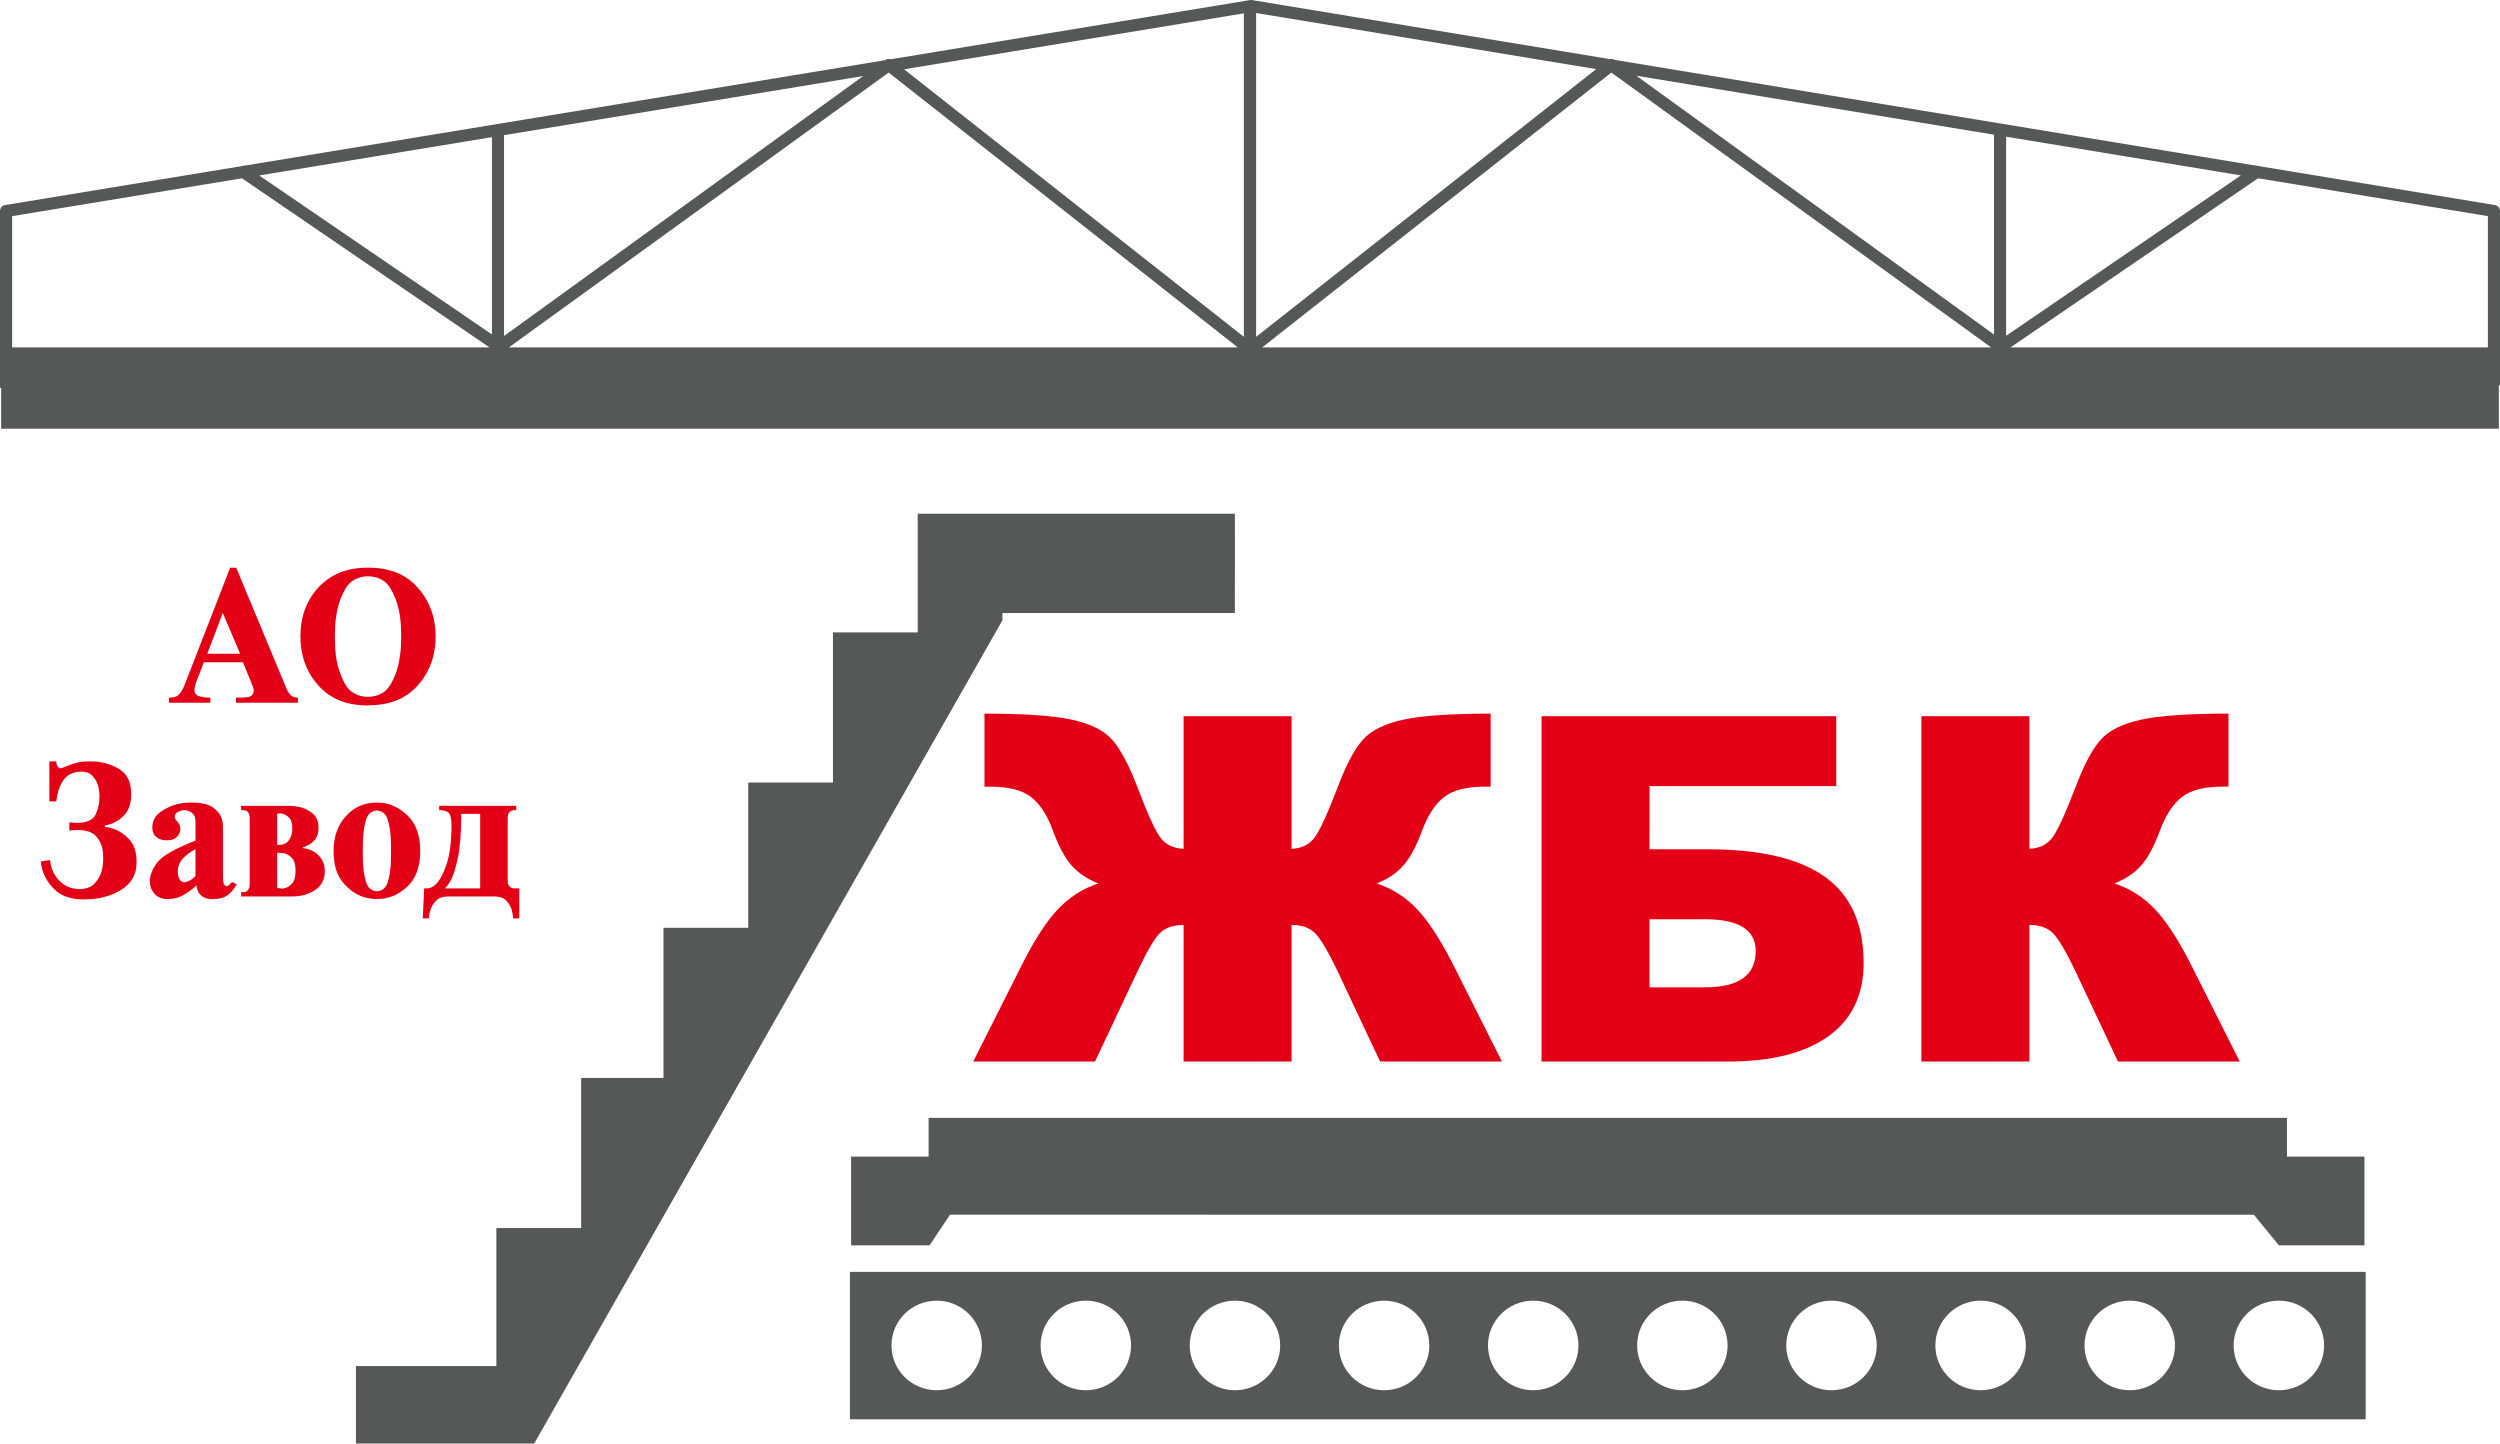 <?xml version="1.0" encoding="UTF-8" standalone="no"?>
<svg
   version="1.1"
   width="282.275"
   height="162.987"
   id="svg13"
   viewBox="0 0 282.275 162.987"
   sodipodi:docname="ebdd03b1c320709209c347be723416ed.cdr"
   xmlns:inkscape="http://www.inkscape.org/namespaces/inkscape"
   xmlns:sodipodi="http://sodipodi.sourceforge.net/DTD/sodipodi-0.dtd"
   xmlns="http://www.w3.org/2000/svg"
   xmlns:svg="http://www.w3.org/2000/svg">
  <defs
     id="defs17" />
  <sodipodi:namedview
     id="namedview15"
     pagecolor="#ffffff"
     bordercolor="#666666"
     borderopacity="1.0"
     inkscape:pageshadow="2"
     inkscape:pageopacity="0.0"
     inkscape:pagecheckerboard="0" />
  <g
     id="Layer1000"
     transform="translate(-61.097,-55.541)">
    <path
       d="M 61.097,99.33 V 79.368 c 0,-0.356 0.274,-0.649 0.622,-0.681 l 26.864,-4.423 0.06,-0.088 0.093,0.063 72.302,-11.904 0.013,-0.01 0.005,0.007 h 6e-4 l -0.005,-0.008 c 0.186,-0.135 0.417,-0.162 0.62,-0.094 l 40.566,-6.679 -3e-4,-0.002 c 0.094,-0.015 0.186,-0.011 0.273,0.01 l 40.346,6.653 c 0.175,-0.043 0.365,-0.016 0.527,0.087 l 72.358,11.933 0.084,-0.057 0.055,0.08 26.917,4.439 -0.109,0.673 0.111,-0.674 c 0.335,0.055 0.572,0.345 0.572,0.674 v 0.007 19.665 h -0.131 v 4.912 H 61.228 V 99.33 Z M 342.005,94.765 V 79.947 L 316.06,75.668 288.106,94.765 Z m -56.09,0 -42.88,-31.031 -39.418,31.031 z m -85.062,0 -39.418,-31.031 -42.88,31.031 z m -84.49,0 -27.945,-19.091 -25.953,4.273 V 94.765 Z M 314.112,75.347 287.609,70.976 V 93.452 Z m -27.869,-4.596 -40.387,-6.66 40.387,29.227 z M 241.323,63.343 202.926,57.011 v 36.56 z m -39.781,-6.295 -38.369,6.317 38.369,30.206 z m -42.976,7.076 -40.558,6.678 v 22.674 z m -41.925,6.903 -26.277,4.326 26.277,17.951 z"
       style="fill:#565757;fill-rule:evenodd"
       id="path2" />
    <path
       d="m 80.171,134.89 v -0.584 h 0.121 c 0.295,0 0.544,-0.051 0.745,-0.151 0.201,-0.101 0.39,-0.299 0.564,-0.594 0.08,-0.121 0.158,-0.265 0.232,-0.433 0.074,-0.168 0.151,-0.359 0.232,-0.574 l 5.016,-12.912 h 0.201 0.484 l 5.7,13.697 c 0.013,0.013 0.024,0.03 0.03,0.05 0.007,0.02 0.01,0.037 0.01,0.05 0.107,0.215 0.245,0.413 0.413,0.594 0.168,0.181 0.42,0.272 0.755,0.272 h 0.06 v 0.584 h -0.201 -6.788 v -0.584 h 0.624 c 0.631,0 1.018,-0.084 1.159,-0.252 0.141,-0.168 0.211,-0.353 0.211,-0.554 0,-0.107 -0.01,-0.192 -0.03,-0.252 -0.02,-0.06 -0.044,-0.124 -0.07,-0.191 0,0 0,0 0,0 0,0 0,0 0,0 -0.013,-0.027 -0.024,-0.047 -0.03,-0.06 -0.006,-0.013 -0.01,-0.027 -0.01,-0.04 l -1.067,-2.639 h -4.411 l -0.866,2.236 c -0.013,0.027 -0.024,0.054 -0.03,0.081 -0.007,0.027 -0.017,0.06 -0.03,0.101 -0.013,0.04 -0.027,0.087 -0.04,0.141 -0.013,0.054 -0.027,0.107 -0.041,0.161 -0.013,0.067 -0.027,0.134 -0.04,0.201 -0.013,0.067 -0.02,0.128 -0.02,0.181 0,0.362 0.154,0.598 0.463,0.705 0.309,0.107 0.644,0.168 1.007,0.181 0.04,0 0.08,0 0.121,0 0.04,0 0.08,0 0.121,0 h 0.081 v 0.584 h -0.201 z m 6.083,-10.132 -1.752,4.593 h 3.706 z m 8.762,2.659 c 0,-2.256 0.688,-4.116 2.065,-5.58 1.376,-1.464 3.199,-2.196 5.469,-2.196 h 0.202 c 2.363,0 4.21,0.758 5.539,2.276 1.329,1.517 1.994,3.35 1.994,5.499 0,2.149 -0.665,3.978 -1.994,5.489 -1.33,1.51 -3.176,2.266 -5.539,2.266 l -0.202,0.02 c -2.363,-0.013 -4.21,-0.775 -5.54,-2.286 -1.329,-1.511 -1.994,-3.341 -1.994,-5.489 z m 3.888,0 c 0,0.349 0.01,0.722 0.03,1.118 0.02,0.396 0.057,0.796 0.111,1.198 0.161,1.101 0.504,2.119 1.027,3.052 0.524,0.933 1.383,1.413 2.578,1.44 1.182,-0.027 2.038,-0.507 2.568,-1.44 0.53,-0.933 0.87,-1.95 1.017,-3.052 0.067,-0.403 0.111,-0.802 0.131,-1.198 0.02,-0.396 0.03,-0.769 0.03,-1.118 0,-0.349 -0.01,-0.722 -0.03,-1.118 -0.02,-0.396 -0.057,-0.796 -0.111,-1.198 -0.161,-1.101 -0.504,-2.119 -1.027,-3.052 -0.524,-0.933 -1.383,-1.413 -2.579,-1.44 -1.182,0.027 -2.038,0.507 -2.568,1.44 -0.531,0.933 -0.87,1.95 -1.017,3.052 -0.067,0.403 -0.111,0.802 -0.131,1.198 -0.02,0.396 -0.03,0.769 -0.03,1.118 z m -32.033,14.095 h 0.584 c 0,0.04 0.003,0.09 0.01,0.151 0.007,0.06 0.017,0.118 0.03,0.171 0.027,0.107 0.074,0.205 0.141,0.292 0.067,0.087 0.168,0.144 0.302,0.171 0.121,-0.027 0.268,-0.077 0.443,-0.151 0.175,-0.074 0.369,-0.151 0.584,-0.232 0.269,-0.107 0.581,-0.201 0.937,-0.282 0.356,-0.081 0.769,-0.121 1.239,-0.121 h 0.201 c 1.155,0 2.206,0.275 3.153,0.826 0.947,0.551 1.42,1.504 1.42,2.86 0,1.101 -0.302,1.937 -0.906,2.508 -0.604,0.571 -1.289,0.916 -2.054,1.037 v 0.161 c 0.148,0.013 0.295,0.037 0.443,0.071 0.148,0.034 0.302,0.077 0.463,0.131 0.658,0.215 1.266,0.614 1.823,1.198 0.557,0.584 0.836,1.454 0.836,2.609 0,1.356 -0.581,2.39 -1.743,3.102 -1.161,0.712 -2.508,1.068 -4.038,1.068 l -0.202,0.02 c -1.464,-0.013 -2.575,-0.406 -3.334,-1.178 -0.759,-0.772 -1.232,-1.628 -1.42,-2.568 -0.013,-0.094 -0.027,-0.184 -0.04,-0.272 -0.014,-0.087 -0.027,-0.178 -0.04,-0.272 l 0.846,-0.141 h 0.201 c 0.094,0.9 0.437,1.662 1.027,2.286 0.591,0.624 1.349,0.95 2.276,0.977 0.779,-0.013 1.36,-0.232 1.742,-0.655 0.383,-0.423 0.641,-0.883 0.775,-1.38 0.067,-0.255 0.114,-0.503 0.141,-0.745 0.027,-0.242 0.04,-0.457 0.04,-0.645 0,-0.174 -0.007,-0.366 -0.02,-0.574 -0.013,-0.208 -0.04,-0.413 -0.081,-0.614 -0.107,-0.51 -0.356,-0.977 -0.745,-1.4 -0.39,-0.423 -1.061,-0.648 -2.014,-0.675 -0.041,0 -0.081,0.003 -0.121,0.01 -0.041,0.007 -0.081,0.01 -0.121,0.01 -0.054,0 -0.107,0 -0.161,0 -0.054,0 -0.107,0.007 -0.161,0.02 -0.04,0 -0.077,0.003 -0.111,0.01 -0.034,0.007 -0.064,0.01 -0.091,0.01 h -0.201 v -0.906 h 0.201 c 0.135,0.013 0.262,0.027 0.383,0.04 0.121,0.013 0.235,0.02 0.342,0.02 1.074,-0.027 1.756,-0.346 2.045,-0.957 0.289,-0.611 0.433,-1.286 0.433,-2.024 0,-0.107 -0.01,-0.289 -0.03,-0.544 -0.02,-0.255 -0.077,-0.531 -0.171,-0.826 -0.121,-0.349 -0.322,-0.675 -0.604,-0.977 -0.282,-0.302 -0.698,-0.46 -1.249,-0.473 -0.913,0.027 -1.585,0.349 -2.014,0.967 -0.43,0.618 -0.699,1.417 -0.806,2.397 h -0.201 -0.584 v -4.512 z m 20.566,13.657 0.383,0.242 c -0.067,0.107 -0.131,0.208 -0.191,0.302 -0.06,0.094 -0.124,0.181 -0.191,0.262 -0.295,0.39 -0.611,0.665 -0.947,0.826 -0.336,0.161 -0.745,0.242 -1.229,0.242 l -0.201,0.02 c -0.094,-0.013 -0.205,-0.024 -0.332,-0.03 -0.128,-0.007 -0.252,-0.03 -0.373,-0.071 -0.242,-0.081 -0.467,-0.225 -0.675,-0.433 -0.208,-0.208 -0.339,-0.547 -0.393,-1.018 -0.457,0.43 -0.947,0.792 -1.471,1.088 -0.523,0.295 -1.061,0.443 -1.611,0.443 l -0.201,0.02 c -0.645,-0.013 -1.138,-0.221 -1.48,-0.624 -0.343,-0.403 -0.514,-0.873 -0.514,-1.41 0,-0.631 0.275,-1.323 0.826,-2.075 0.551,-0.752 1.994,-1.585 4.331,-2.498 v -2.135 c 0,-0.363 -0.074,-0.634 -0.222,-0.816 -0.148,-0.181 -0.309,-0.305 -0.483,-0.372 -0.094,-0.04 -0.188,-0.071 -0.282,-0.09 -0.094,-0.02 -0.175,-0.03 -0.242,-0.03 -0.295,0.013 -0.554,0.087 -0.775,0.222 -0.222,0.134 -0.332,0.295 -0.332,0.483 0,0.107 0.02,0.202 0.06,0.282 0.04,0.081 0.087,0.154 0.141,0.221 0.013,0.014 0.027,0.027 0.04,0.041 0.013,0.013 0.027,0.027 0.04,0.04 0.094,0.107 0.175,0.225 0.242,0.353 0.067,0.127 0.101,0.285 0.101,0.473 0,0.04 -0.003,0.084 -0.01,0.131 -0.007,0.047 -0.01,0.091 -0.01,0.131 -0.054,0.255 -0.195,0.49 -0.423,0.705 -0.228,0.215 -0.557,0.322 -0.987,0.322 h -0.201 c -0.416,0 -0.775,-0.121 -1.078,-0.363 -0.302,-0.242 -0.453,-0.591 -0.453,-1.048 0,-0.739 0.299,-1.326 0.896,-1.762 0.598,-0.436 1.252,-0.742 1.964,-0.916 0.228,-0.054 0.46,-0.094 0.695,-0.121 0.235,-0.027 0.46,-0.04 0.675,-0.04 h 0.202 c 1.101,0 1.897,0.175 2.387,0.524 0.49,0.349 0.816,0.732 0.977,1.148 0.081,0.202 0.131,0.4 0.151,0.594 0.02,0.195 0.03,0.366 0.03,0.514 v 5.519 c 0,0.027 0,0.054 0,0.081 0,0.027 0,0.054 0,0.081 0,0.228 0.024,0.44 0.071,0.634 0.047,0.195 0.165,0.312 0.352,0.353 0.107,-0.027 0.205,-0.084 0.292,-0.171 0.087,-0.087 0.171,-0.178 0.252,-0.272 z m -4.27,-0.705 v -3.042 c -0.591,0.309 -1.071,0.668 -1.44,1.078 -0.369,0.409 -0.554,0.883 -0.554,1.42 0,0.053 0.004,0.111 0.01,0.171 0.007,0.06 0.01,0.124 0.01,0.191 0.027,0.202 0.094,0.393 0.202,0.574 0.107,0.181 0.282,0.285 0.524,0.312 0.121,-0.013 0.285,-0.064 0.493,-0.151 0.208,-0.087 0.46,-0.272 0.756,-0.554 z m 5.156,2.296 v -0.484 h 0.121 c 0.282,0 0.48,-0.057 0.594,-0.171 0.114,-0.114 0.185,-0.238 0.212,-0.373 0.013,-0.067 0.024,-0.131 0.03,-0.191 0.007,-0.06 0.01,-0.118 0.01,-0.171 v -7.453 c 0,-0.054 -0.004,-0.111 -0.01,-0.171 -0.007,-0.06 -0.017,-0.124 -0.03,-0.191 -0.027,-0.135 -0.097,-0.259 -0.212,-0.373 -0.114,-0.114 -0.312,-0.171 -0.594,-0.171 h -0.121 v -0.483 h 0.202 5.157 c 0.175,0 0.366,0.01 0.574,0.03 0.208,0.02 0.42,0.05 0.634,0.091 0.537,0.121 1.034,0.362 1.49,0.725 0.457,0.363 0.685,0.913 0.685,1.652 0,0.618 -0.175,1.105 -0.524,1.46 -0.349,0.356 -0.759,0.594 -1.229,0.715 v 0.101 c 0.712,0.081 1.299,0.356 1.763,0.826 0.463,0.47 0.695,1.061 0.695,1.773 0,0.94 -0.362,1.652 -1.088,2.135 -0.725,0.483 -1.605,0.725 -2.639,0.725 h -0.201 z m 4.069,-4.935 v 3.968 c 0.067,0.013 0.148,0.027 0.242,0.04 0.094,0.013 0.188,0.027 0.282,0.041 0.054,0 0.104,-0.004 0.151,-0.01 0.047,-0.007 0.098,-0.017 0.151,-0.03 0.309,-0.067 0.594,-0.245 0.856,-0.534 0.262,-0.289 0.393,-0.775 0.393,-1.46 0,-0.658 -0.128,-1.125 -0.383,-1.4 -0.255,-0.275 -0.531,-0.453 -0.826,-0.534 -0.134,-0.027 -0.265,-0.047 -0.393,-0.06 -0.128,-0.013 -0.245,-0.02 -0.353,-0.02 z m 0,-0.886 h 0.202 c 0.51,0 0.889,-0.181 1.138,-0.544 0.248,-0.362 0.372,-0.799 0.372,-1.309 0,-0.591 -0.134,-1.011 -0.403,-1.259 -0.269,-0.248 -0.557,-0.393 -0.866,-0.433 -0.027,-0.013 -0.054,-0.02 -0.081,-0.02 -0.027,0 -0.054,0 -0.081,0 -0.027,0 -0.05,0 -0.07,0 -0.02,0 -0.044,0.007 -0.07,0.02 -0.027,0 -0.051,0.003 -0.07,0.01 -0.02,0.007 -0.044,0.01 -0.071,0.01 z m 11.16,6.123 c -0.188,-0.013 -0.376,-0.033 -0.564,-0.06 -0.188,-0.027 -0.376,-0.06 -0.564,-0.101 -0.927,-0.228 -1.769,-0.769 -2.528,-1.621 -0.759,-0.853 -1.138,-2.071 -1.138,-3.656 0,-1.598 0.463,-2.907 1.39,-3.928 0.927,-1.02 2.061,-1.531 3.404,-1.531 h 0.201 c 1.195,0 2.293,0.463 3.294,1.39 1,0.926 1.501,2.283 1.501,4.069 0,1.786 -0.497,3.136 -1.491,4.049 -0.994,0.913 -2.095,1.37 -3.304,1.37 z m 0.101,-0.886 c 0.618,-0.04 1.027,-0.393 1.229,-1.058 0.202,-0.665 0.316,-1.393 0.343,-2.185 0.013,-0.228 0.02,-0.453 0.02,-0.675 0,-0.221 0,-0.433 0,-0.634 0,-0.201 0,-0.413 0,-0.634 0,-0.222 -0.007,-0.44 -0.02,-0.655 -0.027,-0.806 -0.141,-1.544 -0.343,-2.216 -0.202,-0.671 -0.611,-1.027 -1.229,-1.068 -0.618,0.041 -1.027,0.396 -1.229,1.068 -0.202,0.671 -0.316,1.41 -0.343,2.216 -0.013,0.215 -0.02,0.433 -0.02,0.655 0,0.221 0,0.433 0,0.634 0,0.202 0,0.413 0,0.634 0,0.222 0.007,0.447 0.02,0.675 0.027,0.792 0.141,1.521 0.343,2.185 0.201,0.665 0.611,1.017 1.229,1.058 z m 5.177,3.062 0.161,-3.384 h 0.343 c 0.148,0 0.302,-0.037 0.463,-0.111 0.161,-0.074 0.329,-0.191 0.504,-0.353 0.443,-0.43 0.849,-1.185 1.219,-2.266 0.369,-1.081 0.554,-2.582 0.554,-4.502 0,-0.51 -0.074,-0.903 -0.222,-1.178 -0.148,-0.275 -0.537,-0.42 -1.168,-0.433 v -0.483 h 0.202 8.5 v 0.483 h -0.121 c -0.269,0 -0.463,0.057 -0.584,0.171 -0.121,0.114 -0.195,0.238 -0.222,0.373 -0.013,0.067 -0.024,0.131 -0.03,0.191 -0.007,0.06 -0.01,0.117 -0.01,0.171 v 7.03 c 0,0.295 0.054,0.503 0.161,0.624 0.107,0.121 0.222,0.201 0.343,0.242 0.067,0.013 0.131,0.024 0.191,0.03 0.06,0.007 0.111,0.01 0.151,0.01 h 0.463 v 3.384 h -0.202 -0.504 c 0,-0.148 -0.013,-0.302 -0.04,-0.463 -0.027,-0.161 -0.06,-0.322 -0.101,-0.484 -0.107,-0.389 -0.312,-0.742 -0.615,-1.057 -0.302,-0.316 -0.769,-0.473 -1.4,-0.473 h -5.137 c -0.604,0 -1.064,0.158 -1.38,0.473 -0.316,0.316 -0.534,0.668 -0.655,1.057 -0.054,0.161 -0.094,0.322 -0.121,0.484 -0.027,0.161 -0.04,0.309 -0.04,0.443 l -0.201,0.02 z m 6.486,-3.384 v -8.42 H 113.18 c -0.013,2.216 -0.148,3.901 -0.403,5.056 -0.255,1.155 -0.531,2.001 -0.826,2.538 -0.107,0.188 -0.215,0.349 -0.322,0.483 -0.107,0.134 -0.208,0.248 -0.302,0.343 z"
       style="fill:#e30016;fill-rule:evenodd"
       id="path4" />
    <path
       d="m 200.53,113.546 h -35.814 v 13.396 h -9.569 v 16.951 h -9.569 v 16.404 h -9.569 v 16.951 h -9.296 v 16.95 h -9.569 v 15.584 h -15.857 v 8.748 h 20.128 l 52.867,-92.951 v -0.823 h 26.246 z"
       style="fill:#565757;fill-rule:evenodd"
       id="path6" />
    <path
       d="m 230.68,175.402 h -13.757 l -4.739,-10.078 c -1.132,-2.379 -2.015,-3.868 -2.641,-4.458 -0.635,-0.599 -1.5,-0.89 -2.614,-0.89 v 15.425 h -12.193 v -15.425 c -1.132,0 -2.006,0.291 -2.641,0.89 -0.626,0.59 -1.5,2.079 -2.614,4.458 l -4.748,10.078 h -13.748 l 5.365,-10.668 c 1.473,-2.959 2.871,-5.139 4.196,-6.528 1.316,-1.389 2.843,-2.36 4.564,-2.914 -1.27,-0.508 -2.291,-1.199 -3.046,-2.061 -0.754,-0.862 -1.444,-2.161 -2.089,-3.913 -0.635,-1.743 -1.454,-3.005 -2.466,-3.786 -1.003,-0.781 -2.549,-1.171 -4.638,-1.171 h -0.616 v -8.244 c 4.491,0 7.794,0.227 9.892,0.69 2.107,0.463 3.616,1.216 4.546,2.279 0.92,1.053 1.849,2.796 2.788,5.221 1.242,3.287 2.153,5.266 2.752,5.956 0.589,0.699 1.426,1.071 2.503,1.117 v -14.972 h 12.193 v 14.972 c 1.058,-0.045 1.886,-0.418 2.475,-1.117 0.598,-0.69 1.518,-2.669 2.779,-5.956 0.911,-2.424 1.841,-4.167 2.779,-5.221 0.929,-1.062 2.448,-1.816 4.555,-2.279 2.098,-0.463 5.402,-0.69 9.892,-0.69 v 8.244 h -0.616 c -2.089,0 -3.635,0.39 -4.638,1.171 -1.012,0.781 -1.84,2.043 -2.485,3.786 -0.644,1.752 -1.343,3.051 -2.089,3.913 -0.745,0.862 -1.757,1.553 -3.037,2.061 1.748,0.572 3.276,1.552 4.592,2.942 1.307,1.389 2.696,3.559 4.178,6.5 z m 16.665,-23.969 h 6.525 c 5.981,0 10.417,1.044 13.316,3.132 2.889,2.079 4.334,5.321 4.334,9.715 0,3.604 -1.325,6.355 -3.975,8.262 -2.65,1.907 -6.451,2.86 -11.411,2.86 h -20.981 v -38.995 h 33.275 v 7.899 h -21.082 z m 0,15.589 h 6.248 c 3.828,0 5.742,-1.362 5.742,-4.095 0,-2.397 -1.914,-3.595 -5.742,-3.595 h -6.248 z m 66.643,8.38 h -13.748 l -4.748,-10.078 c -1.132,-2.379 -2.015,-3.868 -2.641,-4.458 -0.635,-0.599 -1.5,-0.89 -2.614,-0.89 v 15.425 h -12.193 v -38.995 h 12.193 v 14.972 c 1.058,-0.045 1.886,-0.418 2.475,-1.117 0.598,-0.69 1.518,-2.669 2.779,-5.956 0.92,-2.424 1.841,-4.167 2.779,-5.221 0.929,-1.062 2.448,-1.816 4.555,-2.279 2.098,-0.463 5.401,-0.69 9.892,-0.69 v 8.244 h -0.616 c -2.089,0 -3.635,0.39 -4.638,1.171 -1.012,0.781 -1.831,2.043 -2.485,3.786 -0.644,1.752 -1.343,3.051 -2.089,3.913 -0.745,0.862 -1.767,1.553 -3.055,2.061 1.758,0.572 3.294,1.552 4.61,2.942 1.307,1.389 2.706,3.559 4.178,6.5 z"
       style="fill:#e30016;fill-rule:evenodd"
       id="path8" />
    <path
       d="m 157.196,196.155 v -9.34 -0.684 h 0.683 8.066 v -3.691 -0.683 h 0.684 152.006 0.683 v 0.683 3.691 h 8.066 0.683 v 0.684 9.34 h -9.657 l -2.833,-3.462 H 168.362 l -2.308,3.462 z m 171.008,2.995 v 16.645 H 157.06 v -16.645 z m -161.344,3.249 c 2.82,0 5.106,2.264 5.106,5.057 0,2.793 -2.286,5.058 -5.106,5.058 -2.82,0 -5.106,-2.264 -5.106,-5.058 0,-2.793 2.286,-5.057 5.106,-5.057 z m 151.544,0 c 2.82,0 5.106,2.264 5.106,5.057 0,2.793 -2.286,5.058 -5.106,5.058 -2.82,0 -5.107,-2.264 -5.107,-5.058 0,-2.793 2.286,-5.057 5.107,-5.057 z m -16.838,0 c 2.82,0 5.107,2.264 5.107,5.057 0,2.793 -2.286,5.058 -5.107,5.058 -2.82,0 -5.106,-2.264 -5.106,-5.058 0,-2.793 2.286,-5.057 5.106,-5.057 z m -16.838,0 c 2.82,0 5.106,2.264 5.106,5.057 0,2.793 -2.286,5.058 -5.106,5.058 -2.82,0 -5.107,-2.264 -5.107,-5.058 0,-2.793 2.286,-5.057 5.107,-5.057 z m -16.838,0 c 2.82,0 5.107,2.264 5.107,5.057 0,2.793 -2.286,5.058 -5.107,5.058 -2.82,0 -5.107,-2.264 -5.107,-5.058 0,-2.793 2.286,-5.057 5.107,-5.057 z m -16.838,0 c 2.82,0 5.107,2.264 5.107,5.057 0,2.793 -2.286,5.058 -5.107,5.058 -2.82,0 -5.106,-2.264 -5.106,-5.058 0,-2.793 2.286,-5.057 5.106,-5.057 z m -16.838,0 c 2.82,0 5.106,2.264 5.106,5.057 0,2.793 -2.286,5.058 -5.106,5.058 -2.821,0 -5.107,-2.264 -5.107,-5.058 0,-2.793 2.286,-5.057 5.107,-5.057 z m -16.838,0 c 2.82,0 5.107,2.264 5.107,5.057 0,2.793 -2.286,5.058 -5.107,5.058 -2.82,0 -5.107,-2.264 -5.107,-5.058 0,-2.793 2.286,-5.057 5.107,-5.057 z m -16.838,0 c 2.82,0 5.106,2.264 5.106,5.057 0,2.793 -2.286,5.058 -5.106,5.058 -2.82,0 -5.106,-2.264 -5.106,-5.058 0,-2.793 2.286,-5.057 5.106,-5.057 z m -16.838,0 c 2.82,0 5.106,2.264 5.106,5.057 0,2.793 -2.286,5.058 -5.106,5.058 -2.821,0 -5.107,-2.264 -5.107,-5.058 0,-2.793 2.286,-5.057 5.107,-5.057 z"
       style="fill:#565757;fill-rule:evenodd"
       id="path10" />
  </g>
</svg>
